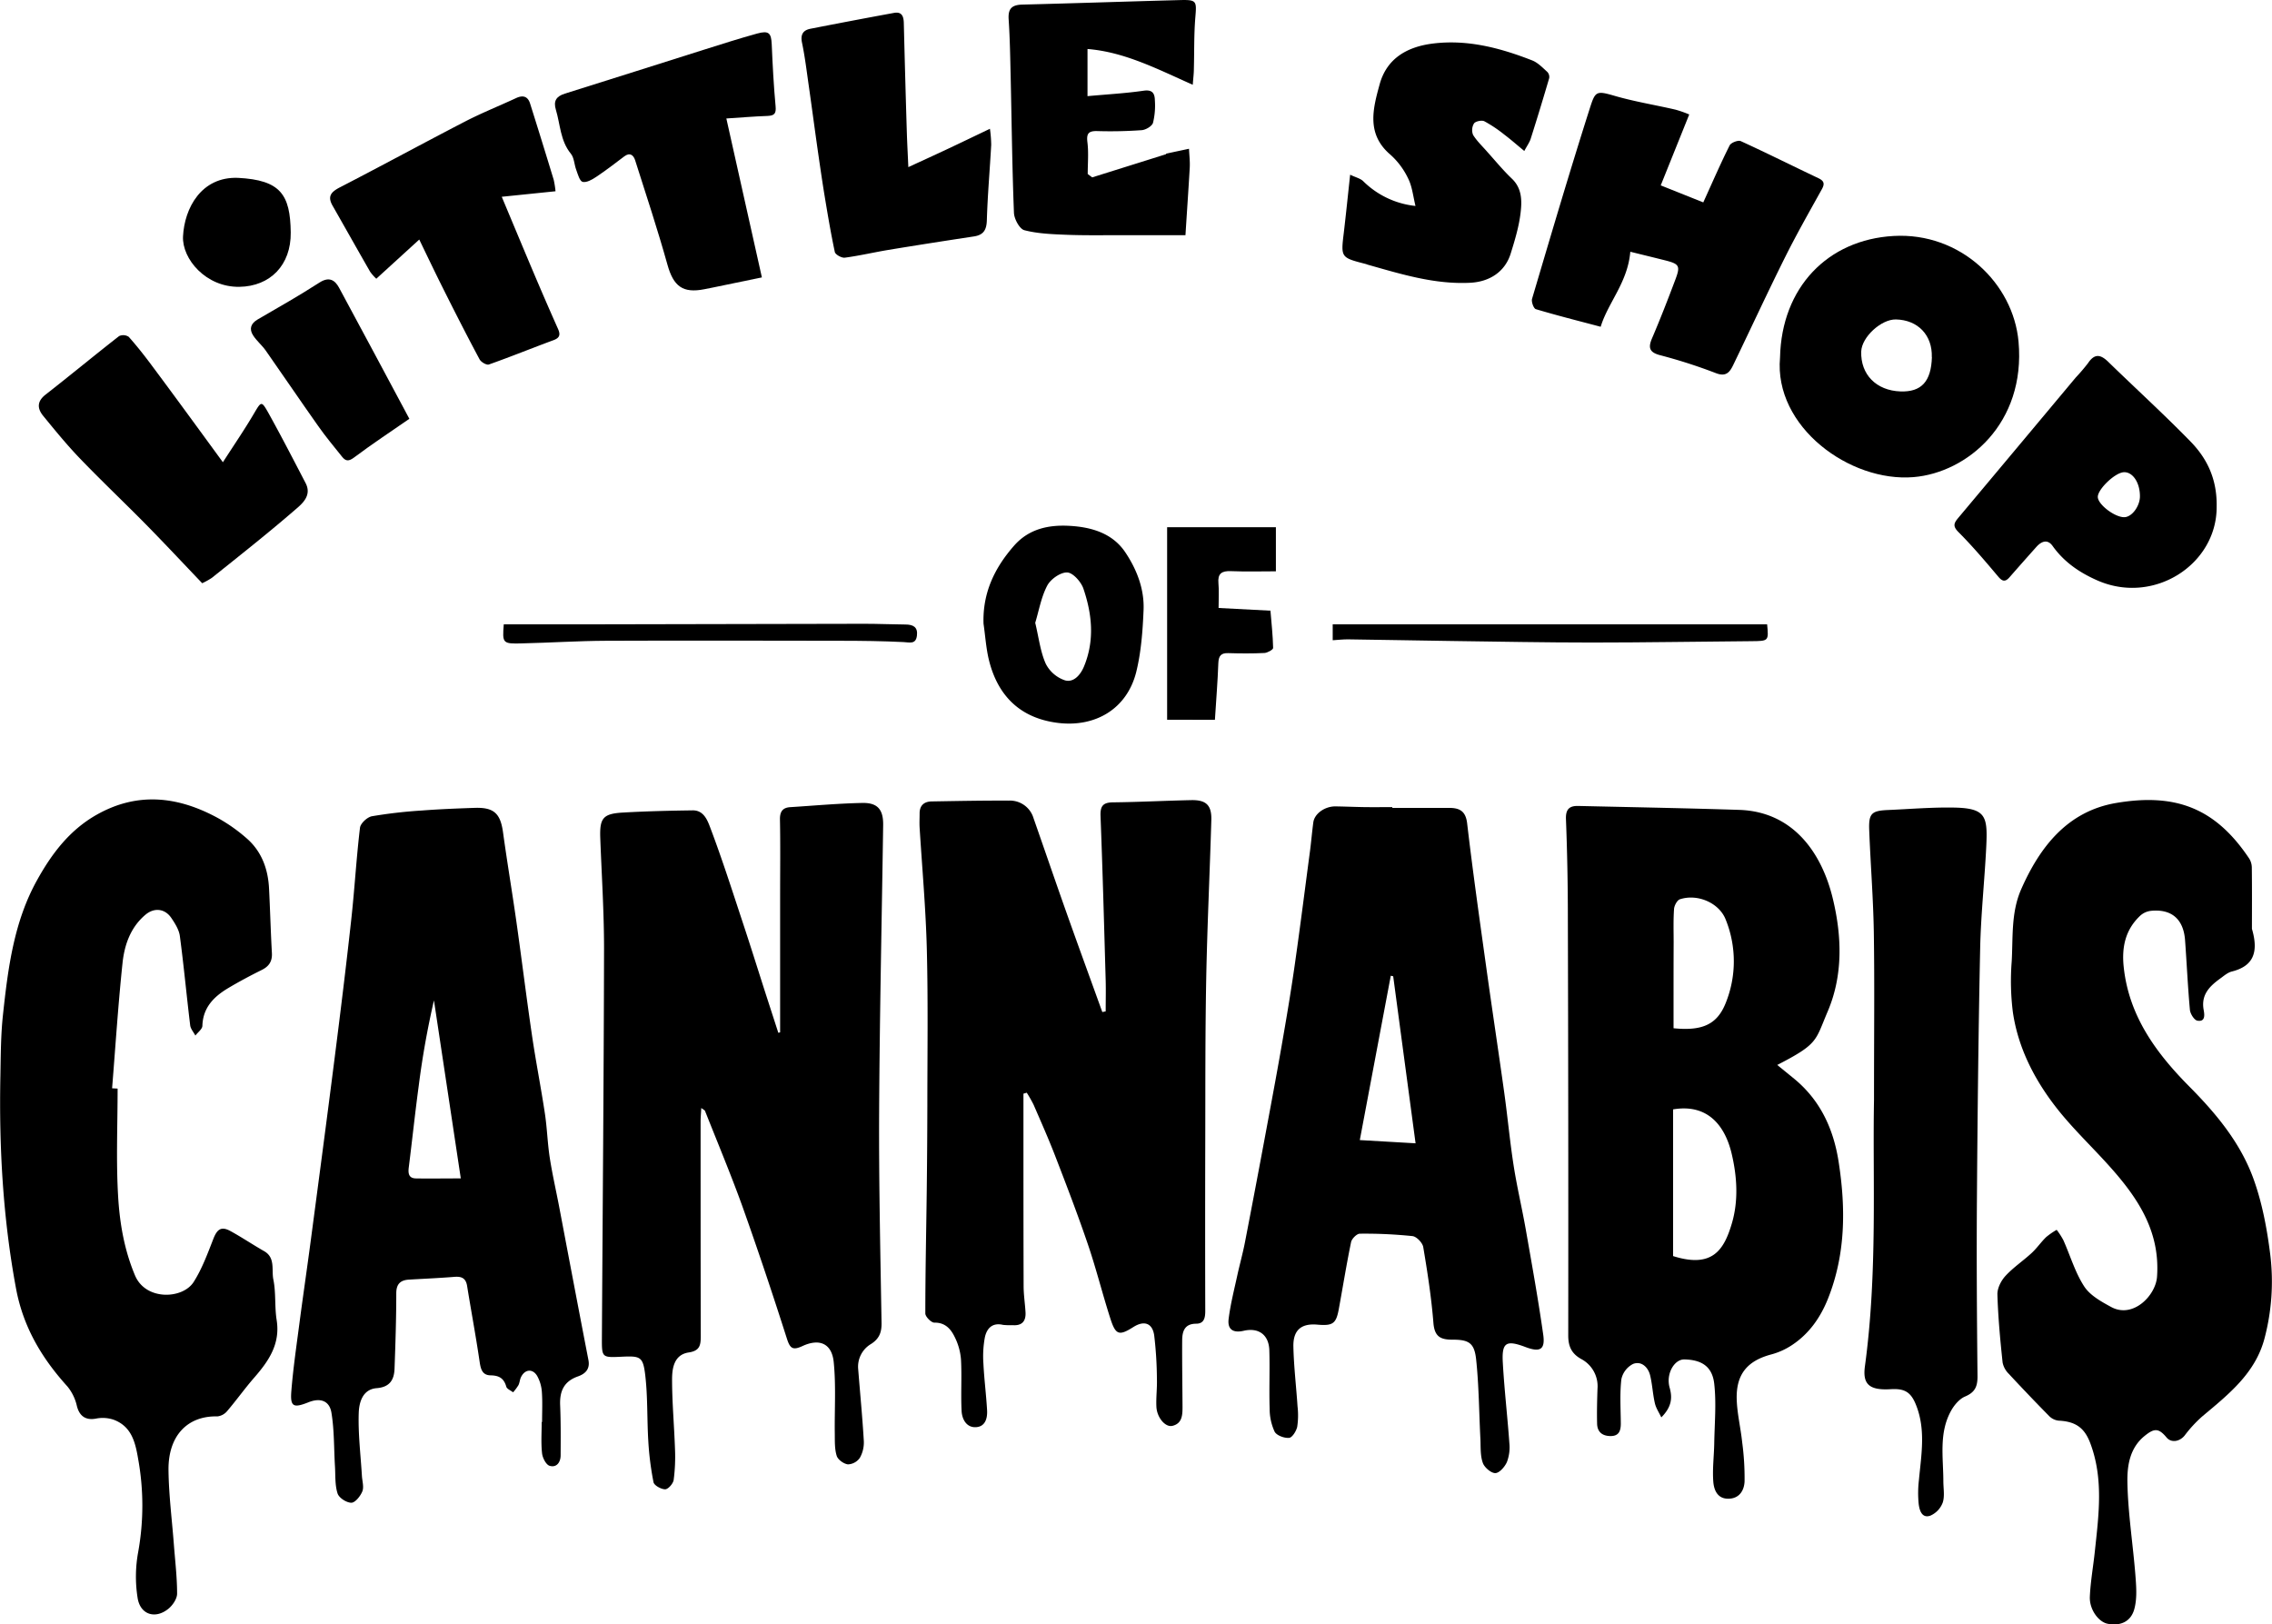 <svg id="Layer_1" data-name="Layer 1" xmlns="http://www.w3.org/2000/svg" viewBox="0 0 943.08 674.29"><title>logo -draft -02</title><path d="M365,582.38q0-28.43,0-56.84c0-10.5.14-21-.07-31.49-.06-3.41,1.2-5,4.41-5.16,9.91-.63,19.81-1.54,29.73-1.74,6.46-.14,8.79,2.79,8.7,9.21-.58,39.59-1.46,79.18-1.67,118.78-.15,29.28.51,58.58,1,87.86.06,3.89-.93,6.54-4.35,8.72a10.94,10.94,0,0,0-5.34,10.52c.78,9.92,1.75,19.82,2.33,29.75a13,13,0,0,1-1.65,7,6.31,6.31,0,0,1-4.92,2.71c-1.72-.18-4.16-1.92-4.67-3.5-.91-2.87-.77-6.12-.81-9.21-.14-9.94.55-19.95-.45-29.8-.79-7.65-5.89-9.87-12.94-6.61-4,1.84-5.16,1.11-6.5-3.11-5.92-18.55-12.09-37-18.64-55.37C344.41,641,339,628.05,333.83,615c-.14-.34-.66-.54-1.56-1.23-.11,2.24-.28,4-.28,5.7,0,29.66,0,59.32.07,89,0,3.77-.4,6.09-5,6.78-6.07.91-6.91,6.49-6.91,11.22,0,9.62.89,19.23,1.21,28.85a73.44,73.44,0,0,1-.55,12.85c-.22,1.52-2.27,3.86-3.52,3.88-1.66,0-4.56-1.59-4.84-2.93A123.29,123.29,0,0,1,310.28,752c-.56-9.11-.2-18.31-1.27-27.34-.92-7.73-2.05-8-9.82-7.64-8.12.39-8.21.35-8.17-7.6.31-53.95.79-107.91.89-161.86,0-15.29-1-30.58-1.57-45.87-.29-8.26,1.15-10.08,9.43-10.55,9.63-.55,19.27-.78,28.92-.91,4.75-.07,6.26,4.41,7.42,7.47,4.78,12.65,8.91,25.57,13.16,38.42,3.32,10,6.47,20.07,9.69,30.11l5.29,16.33Z" transform="translate(-41.18 -153.85)"/><path d="M730.77,742.2c-.91-1.94-2.19-3.79-2.66-5.83-.9-3.85-1.06-7.87-2-11.69-.86-3.39-3.65-5.95-7-4.69a9.25,9.25,0,0,0-4.92,6.38c-.69,6-.28,12.21-.23,18.32,0,3-.7,5.31-4.35,5.26-3.4-.05-5.41-1.76-5.49-5.13-.12-4.82,0-9.66.16-14.49a12.77,12.77,0,0,0-6.83-12.4c-3.93-2.23-5.32-5.2-5.31-9.75q.09-86.73-.16-173.46,0-20.43-.79-40.87c-.15-4.07,1.41-5.53,5.07-5.45,22.27.51,44.54.91,66.8,1.63,22.78.72,34.43,18.3,38.89,36.79,3.8,15.72,4.3,31.87-2.14,46.94-5.21,12.2-3.78,13.34-20.92,22.15,2.52,2.05,4.92,4,7.28,5.93,10.72,8.94,16.1,20.75,18.2,34.25,3,19.28,2.94,38.37-4.41,56.83-3.11,7.81-7.85,14.6-15,19.3a29.16,29.16,0,0,1-8.47,3.83c-10,2.63-14.74,8.23-14.42,18.73.19,5.91,1.64,11.77,2.26,17.68a111,111,0,0,1,1,16.36c-.16,3.41-1.9,6.85-6.25,7.12-4.89.31-6.45-3.44-6.73-7.05-.41-5.26.3-10.61.39-15.92.14-8.24.91-16.56,0-24.69-.79-7.22-5.25-10-12.42-10.14-4.16-.07-7.69,6-6.11,11.65C735.44,734.14,735.08,737.85,730.77,742.2Zm4.89-127.85v60.89c16.26,5.14,21.12-2.47,24.39-13.55,2.8-9.48,2.17-19.46-.09-29C757.15,620.91,749.88,611.93,735.66,614.35Zm.19-33.68c11.82,1.2,18-1.51,21.55-10.23a46.19,46.19,0,0,0,.11-34.85c-2.71-7-11.74-10.84-19-8.46-1.17.38-2.34,2.59-2.45,4-.33,4.63-.17,9.29-.17,13.94C735.84,556.86,735.85,568.62,735.85,580.67Z" transform="translate(-41.18 -153.85)"/><path d="M466,607.83v17.35c0,20.83,0,41.65.07,62.48,0,3.65.58,7.28.79,10.93s-1.45,5.63-5.34,5.33a27.6,27.6,0,0,1-4-.12c-4.52-1.07-6.77,1.55-7.54,5.21a43.12,43.12,0,0,0-.6,10.84c.32,6.45,1.15,12.87,1.52,19.32.2,3.33-.69,6.87-4.62,7.09s-5.77-3.3-5.95-6.69c-.37-7.14.14-14.32-.26-21.46a25.07,25.07,0,0,0-2.67-9.41c-1.6-3.25-3.94-5.92-8.41-5.83-1.27,0-3.72-2.47-3.72-3.81,0-17,.38-33.95.59-50.93q.21-17.49.25-35c0-21.66.33-43.33-.21-65-.42-16.94-1.95-33.84-3-50.76-.11-2,0-3.94,0-5.9,0-3.29,1.87-4.9,5-4.95,10.66-.18,21.32-.39,32-.34a10.21,10.21,0,0,1,10.28,7.27c4.58,13.08,9.06,26.19,13.69,39.25,4.89,13.78,9.91,27.5,14.87,41.25l1.4-.29c0-4.24.11-8.49,0-12.72-.65-22.79-1.26-45.57-2.14-68.34-.16-4.15,1-5.66,5.19-5.7,10.82-.12,21.63-.69,32.44-.92,6.21-.13,8.54,2.09,8.36,8.3-.64,21.93-1.7,43.85-2.12,65.78-.43,22.64-.34,45.29-.4,67.94q-.09,35,0,70c0,2.81-.46,5.28-3.72,5.31-4.89,0-5.83,3.17-5.86,6.92-.06,9.16.09,18.32.14,27.48,0,3.41-.06,7-4.19,8-2.93.71-6.43-3.44-6.65-7.9-.19-3.82.33-7.66.21-11.48a159.78,159.78,0,0,0-1.13-18.2c-.76-5.13-4.22-6.23-8.62-3.45-5.89,3.72-7.35,3.39-9.53-3.38-3.3-10.22-5.88-20.68-9.34-30.84-4.19-12.33-8.87-24.51-13.56-36.66-2.78-7.21-5.93-14.28-9-21.37a52.24,52.24,0,0,0-2.85-5Z" transform="translate(-41.18 -153.85)"/><path d="M975.93,539.4c3,10.22.2,15.6-8.38,17.73-1.68.42-3.19,1.75-4.66,2.81-4.44,3.21-8.16,6.74-7,13.1.33,1.82.86,5.11-2.62,4.48-1.3-.24-2.94-2.86-3.09-4.51-.87-9.57-1.3-19.18-2-28.77-.61-8.86-5.61-13.21-14.3-12.29a7.94,7.94,0,0,0-4.32,2c-6.12,5.75-7.71,12.92-6.87,21.15C924.82,575.61,936.2,591,950,604.92c11.08,11.17,21.08,23.22,26.48,38,3.7,10.13,5.73,21.07,7.07,31.82a92.35,92.35,0,0,1-2.37,34.57c-3.79,14.6-15.05,23.4-25.89,32.5a53,53,0,0,0-7.25,7.86c-2.05,2.6-5.57,3.21-7.52.9-3.33-4-5.12-3.91-9.08-.72-6.26,5-7.32,12.49-7.2,19.26.23,12.85,2.3,25.65,3.31,38.49.37,4.74.78,9.81-.47,14.27-1.48,5.26-5.92,7-11,6-3.77-.7-7.65-5.88-7.43-11.22.27-6.25,1.4-12.47,2.06-18.71,1.62-15.16,3.72-30.33-1.94-45.19-2.41-6.32-6.15-8.88-13.12-9.2a6.54,6.54,0,0,1-3.9-1.91Q883.25,733,875,724.11a9.09,9.09,0,0,1-2.56-4.67c-1-9.41-1.88-18.83-2.16-28.27-.08-2.57,1.53-5.72,3.35-7.7,3.23-3.51,7.31-6.23,10.84-9.48,2.18-2,3.88-4.52,6-6.59a30.85,30.85,0,0,1,4.41-3.06,30.61,30.61,0,0,1,2.77,4.28c2.87,6.42,4.87,13.37,8.64,19.19,2.42,3.74,7.1,6.34,11.24,8.58,9,4.88,18.39-4.7,19-12.48,1.35-18.43-7.48-32.1-18.78-44.89-7.55-8.57-16-16.4-23-25.37-9.11-11.68-15.89-24.84-18.06-39.71a103.84,103.84,0,0,1-.48-20.94c.58-10-.33-20.28,3.93-30,7.86-17.85,19.37-32.42,39.39-35.83,24.6-4.19,41.21,2,55.26,23.05a7.16,7.16,0,0,1,1.09,3.69C976,523.07,975.93,532.19,975.93,539.4Z" transform="translate(-41.18 -153.85)"/><path d="M266.19,744.12c0-4.17.21-8.35-.09-12.49a15.9,15.9,0,0,0-1.9-6.55c-1.87-3.26-5.21-2.91-6.79.49-.48,1-.52,2.28-1.05,3.28a21.24,21.24,0,0,1-2.2,2.94c-1-.78-2.57-1.39-2.83-2.36-1-3.49-3-4.62-6.51-4.68-3.85-.06-4.19-3.23-4.67-6.43-1.52-10.26-3.43-20.45-5.08-30.69-.51-3.12-2.19-4-5.19-3.77-6.28.51-12.57.78-18.87,1.15-3.52.2-5.31,1.71-5.34,5.59,0,10.47-.34,20.93-.72,31.39-.17,4.6-1.95,7.64-7.4,8.08-5.91.46-7.32,6-7.46,10.31-.29,8.68.8,17.41,1.32,26.12.13,2.15.9,4.57.18,6.39-.79,2-3,4.72-4.55,4.74-2,0-5.15-2-5.74-3.86-1.13-3.53-.85-7.52-1.08-11.32-.45-7.42-.26-14.94-1.47-22.23-.84-5-4.68-6.22-9.47-4.31-6.36,2.53-7.69,1.89-7.16-4.7.74-9.23,2.09-18.41,3.29-27.6,1.51-11.5,3.2-23,4.72-34.46,3.33-25.12,6.67-50.24,9.86-75.37,2.47-19.41,4.87-38.83,7-58.28,1.4-12.66,2.1-25.4,3.62-38.05.22-1.83,3-4.43,5-4.79a198.57,198.57,0,0,1,20.68-2.37c7.28-.56,14.6-.85,21.9-1.1,8-.27,10.71,2.31,11.79,10.14,1.71,12.42,3.8,24.78,5.56,37.19,2.23,15.71,4.16,31.46,6.47,47.16,1.59,10.8,3.71,21.52,5.34,32.32.92,6,1.08,12.2,2,18.24,1.08,7,2.68,13.92,4,20.88,4,21.09,8,42.2,12.08,63.28.75,3.87-1.44,5.76-4.35,6.79-5.87,2.06-7.64,6.19-7.39,12,.29,6.91.24,13.84.2,20.76,0,2.91-1.71,5.23-4.59,4.34-1.48-.46-2.92-3.3-3.12-5.2-.47-4.28-.15-8.64-.15-13ZM232.45,643c-3.88-25.77-7.51-49.83-11.14-73.89A356.3,356.3,0,0,0,215,604.48c-1.53,11.31-2.72,22.66-4.15,34-.31,2.5,0,4.48,3,4.53C219.76,643.1,225.68,643,232.45,643Z" transform="translate(-41.18 -153.85)"/><path d="M619.14,489.2h23.49c4.3,0,6.93,1.21,7.54,6.41,2.31,19.7,5.09,39.35,7.83,59,2.45,17.68,5.14,35.33,7.6,53,1.39,10,2.31,20.06,3.86,30,1.4,9,3.51,17.82,5.08,26.76,2.54,14.49,5.16,29,7.22,43.56.86,6.15-1.35,7.33-7.31,5.09-8.12-3.06-10-2-9.46,6.72.63,11.07,1.92,22.1,2.71,33.17a17.21,17.21,0,0,1-1,7.78c-.86,2-3.12,4.59-4.82,4.64s-4.52-2.32-5.19-4.22c-1.08-3-.87-6.48-1-9.77-.58-11.06-.61-22.17-1.78-33.17-.73-6.86-3-8.26-9.89-8.23-5,0-7.4-1.34-7.85-7-.84-10.53-2.46-21-4.22-31.45-.3-1.78-2.78-4.36-4.47-4.54a191.94,191.94,0,0,0-21.85-1c-1.26,0-3.33,2.08-3.63,3.48-1.91,9.23-3.4,18.54-5.1,27.81-1.11,6.07-2.5,7-8.79,6.47-6.71-.63-10.21,2.17-10.06,9.12.18,8.28,1.18,16.53,1.72,24.8a31.89,31.89,0,0,1-.13,8.46c-.38,1.79-2.07,4.5-3.37,4.61-2,.18-5.17-1-6-2.55a22.51,22.51,0,0,1-2.07-9.52c-.27-8.1.11-16.22-.14-24.32-.2-6.44-4.49-9.48-10.63-8.06-4.38,1-6.8-.52-6.26-4.91.77-6.21,2.36-12.32,3.68-18.45,1-4.48,2.23-8.91,3.1-13.4q4.59-23.71,9-47.47c2.4-12.85,4.8-25.7,7-38.57,1.82-10.47,3.55-21,5-31.47,2.13-14.94,4-29.92,6-44.89.51-3.94.84-7.91,1.37-11.86.48-3.64,4.78-6.71,9.26-6.65,4,.06,8,.24,12,.3,3.83.05,7.67,0,11.5,0ZM605.62,627.09l23.15,1.34c-3.21-23.93-6.25-46.63-9.29-69.33l-1-.23Z" transform="translate(-41.18 -153.85)"/><path d="M90,605.72c0,15-.67,30,.22,44.88.66,11.08,2.56,22.12,7,32.67S117,693.14,121.56,686c3.47-5.46,5.77-11.72,8.14-17.81,1.61-4.15,3.32-5.42,7.14-3.33,4.77,2.61,9.28,5.66,14,8.35s3,7.79,3.8,11.72c1.13,5.47.49,11.29,1.37,16.83,1.6,10-3.34,17.1-9.36,24-3.88,4.46-7.33,9.31-11.17,13.81a6.18,6.18,0,0,1-4.07,2.22c-12.4-.3-20.45,8-20.29,22.31.12,10.25,1.44,20.49,2.22,30.74.52,6.84,1.35,13.68,1.35,20.52,0,2.12-1.8,4.8-3.57,6.25-5.4,4.43-11.68,2.55-12.81-4.4a56.37,56.37,0,0,1,.23-19.13,108.49,108.49,0,0,0,0-38.54c-1.18-7-2.72-13.5-10.07-16.33a14.17,14.17,0,0,0-7.37-.52c-4.25.82-6.92-.93-8-5.2a19.61,19.61,0,0,0-3.91-8.1c-10.67-11.76-18.38-24.68-21.36-40.71-5.43-29.21-7.07-58.59-6.49-88.18.16-8.47.16-17,1.07-25.39,2.08-19.29,4.51-38.6,14.17-55.94C62.6,508.3,70,498.47,81.19,492.11c17-9.66,33.77-7.73,50.24,1.19a68.17,68.17,0,0,1,12.1,8.51c6.22,5.39,8.89,12.67,9.32,20.76.46,9,.69,17.92,1.19,26.88.19,3.47-1.21,5.55-4.28,7.06-4.74,2.35-9.43,4.85-14,7.58-5.83,3.51-10.33,8-10.57,15.53,0,1.39-1.89,2.72-2.91,4.09-.75-1.43-2-2.8-2.16-4.29-1.5-12.32-2.64-24.68-4.28-37-.35-2.64-2-5.26-3.56-7.55-2.65-3.9-7.09-4.37-10.7-1.34-6.21,5.21-8.74,12.51-9.54,20.06-1.82,17.3-2.93,34.67-4.33,52Z" transform="translate(-41.18 -153.85)"/><path d="M819.06,610.46c0-27.6.25-48.6-.08-69.6-.23-14.11-1.36-28.21-1.91-42.32-.28-7,.91-8.17,7.82-8.46,9.25-.4,18.52-1.2,27.76-1,13.08.31,13.57,3.89,13,16.27-.7,14.06-2.23,28.11-2.53,42.18-.73,34.93-1.1,69.88-1.35,104.82-.17,24.28,0,48.57.25,72.86,0,4.19-1.05,6.57-5.1,8.3-2.41,1-4.59,3.59-5.91,6-5.08,9.2-3.18,19.31-3.17,29.16,0,3,.63,6.22-.27,8.93a9.53,9.53,0,0,1-5.15,5.4c-3.53,1.21-4.49-2.31-4.81-4.82a45.35,45.35,0,0,1,.08-9.88c1-10.69,3-21.4-1.44-31.86-2.16-5.06-4.9-6.26-10.31-5.94-9,.53-11.66-2.18-10.65-9.55C820.59,682.05,818.44,642.91,819.06,610.46Z" transform="translate(-41.18 -153.85)"/><path d="M717.9,258.35c-1.09,12.8-9.25,21.1-12.3,31.14-9.43-2.5-18.23-4.71-26.91-7.31-.91-.27-1.93-3.07-1.57-4.3,7.8-26.31,15.55-52.64,23.88-78.78,2.35-7.39,2.65-7.71,10.27-5.5,8.32,2.43,16.94,3.8,25.4,5.77a46.18,46.18,0,0,1,5.69,2L730.53,230.8l17.66,7.06c3.86-8.48,7.19-16.17,10.94-23.65.57-1.14,3.52-2.28,4.62-1.78,10.81,4.94,21.44,10.27,32.18,15.36,2.34,1.11,2.78,2.25,1.5,4.57-5.21,9.4-10.55,18.76-15.34,28.38-7.39,14.83-14.35,29.89-21.56,44.81-1.47,3-3.07,4.84-7.35,3.09A217.51,217.51,0,0,0,730,301.22c-4.22-1.18-4.71-3.13-3.09-6.92,3.43-8,6.6-16.18,9.68-24.35,2.19-5.83,1.69-6.54-4.52-8.1C727.37,260.67,722.64,259.52,717.9,258.35Z" transform="translate(-41.18 -153.85)"/><path d="M780.05,302.26c.64-29.12,19.79-48.9,47.11-50.46,27.77-1.59,49.72,19.7,51.89,43.86,3.05,34-21.33,54.39-43.58,56.24C809,354.1,777.44,331,780.05,302.26Zm63-.17c.28-9.1-5.75-15.43-14.89-15.64-6.11-.13-14.22,7.34-14.41,13.3-.3,9.56,6.24,16.22,16.29,16.58C838.74,316.63,842.79,312.21,843.09,302.09Z" transform="translate(-41.18 -153.85)"/><path d="M961.29,364.25c.06,23.94-26.09,40.81-49.48,30.55-7.4-3.24-13.85-7.62-18.63-14.34-2.08-2.91-4.61-1.94-6.69.37q-5.62,6.29-11.17,12.63c-1.77,2-2.94,1.83-4.71-.27-5.32-6.32-10.67-12.63-16.49-18.47-2.32-2.33-2-3.58-.27-5.68q24.48-29.19,48.91-58.44a77.72,77.72,0,0,0,5.17-6.06c2.69-4,5.17-3.6,8.35-.5,11.3,11,23,21.66,34,32.92C957.21,344,961.51,352.58,961.29,364.25Zm-31.85-4.44c0-5.71-3.07-10.18-6.75-9.94s-10.75,7.07-10.74,10.24,7.19,8.58,11.08,8.42C926.16,368.41,929.47,363.9,929.44,359.81Z" transform="translate(-41.18 -153.85)"/><path d="M533.25,251.47c-8.82,0-17.9,0-27,0-7.44,0-14.89.13-22.32-.16-5.89-.24-11.9-.44-17.54-1.9-2-.52-4.23-4.65-4.33-7.21-.74-18.77-.94-37.56-1.36-56.35-.19-8-.31-16-.84-23.94-.29-4.34,1.19-6,5.53-6.15,21.79-.54,43.58-1.3,65.38-1.87,7.17-.19,7.15.29,6.58,7.16-.59,7.12-.41,14.3-.61,21.45,0,1.93-.27,3.85-.46,6.54-14.61-6.49-28.29-13.62-43.69-14.85v19.57c8.24-.76,15.83-1.17,23.32-2.26,3.71-.54,4.57,1.23,4.64,3.95a30.21,30.21,0,0,1-.77,9.38c-.43,1.41-3,2.93-4.7,3.05a183.12,183.12,0,0,1-18.45.38c-3.71-.09-4.52,1.09-4.07,4.72.53,4.31.12,8.73.12,13.1l1.85,1.4L525,217.92c.15,0,.24-.29.38-.32,3.11-.68,6.23-1.34,9.34-2,.12,2.62.45,5.25.31,7.85C534.49,232.78,533.84,242.11,533.25,251.47Z" transform="translate(-41.18 -153.85)"/><path d="M601.61,226.37c2.38,1.14,4.25,1.55,5.41,2.68a36.23,36.23,0,0,0,21.71,10.29c-1-4.1-1.36-8-3-11.3a31.19,31.19,0,0,0-7.35-9.93c-10.17-8.61-7.3-19.17-4.51-29.32,3-10.83,11.58-15.58,22.19-16.88,14.34-1.75,27.89,1.85,41.07,7,2.38.92,4.34,3,6.31,4.78a3.05,3.05,0,0,1,.79,2.6q-3.69,12.61-7.67,25.14c-.48,1.52-1.48,2.86-2.66,5.09-3.1-2.55-5.64-4.8-8.34-6.83a55.23,55.23,0,0,0-8.24-5.5c-1.08-.55-3.63,0-4.27.86a5.33,5.33,0,0,0-.41,4.8c1.62,2.63,4,4.83,6,7.16,3.33,3.7,6.5,7.57,10.1,11,4.2,4,4.19,9.11,3.65,13.9-.65,5.81-2.38,11.54-4.13,17.16-2.37,7.63-8.79,11.77-16.9,12.16-14.73.72-28.53-3.58-42.42-7.5-.31-.09-.62-.24-.94-.32-10.32-2.66-10.28-2.65-9-13.15C599.9,242.59,600.68,234.94,601.61,226.37Z" transform="translate(-41.18 -153.85)"/><path d="M215.21,253.28l-17.83,16.27a19.42,19.42,0,0,1-2.57-2.92c-5.23-9.1-10.37-18.26-15.57-27.38-2.22-3.88-.69-5.7,3-7.62,17.45-9,34.67-18.38,52.1-27.4,6.86-3.54,14.06-6.41,21.07-9.67,2.82-1.31,4.85-.75,5.8,2.25q5,15.84,9.82,31.71a39.57,39.57,0,0,1,.74,4.72l-22.32,2.29c4.51,10.76,9.07,21.72,13.7,32.64q4.76,11.22,9.72,22.35c1,2.33.59,3.6-1.92,4.53-9,3.32-17.82,6.92-26.83,10.1-1,.34-3.29-1-3.9-2.19-5.16-9.63-10.12-19.38-15-29.13C222.05,267.52,219,261.14,215.21,253.28Z" transform="translate(-41.18 -153.85)"/><path d="M357.43,269,337,273.22c-1.14.24-2.29.45-3.43.68-9,1.79-12.84-1.25-15.32-10.11-4.08-14.58-8.83-29-13.43-43.41-.66-2.07-2.11-3.44-4.53-1.6-3.81,2.89-7.62,5.82-11.59,8.47-1.69,1.13-4,2.48-5.67,2.1-1.22-.29-2-3.17-2.66-5-.84-2.2-.84-5-2.22-6.68-4.43-5.41-4.38-12.14-6.24-18.3-1.07-3.55.14-5.54,3.76-6.66,19.21-6,38.37-12.13,57.56-18.18,7.38-2.33,14.76-4.69,22.21-6.75,4.88-1.34,5.87-.26,6.08,4.56.37,8.55.81,17.11,1.6,25.63.27,2.94-.42,3.87-3.29,4-5.66.2-11.31.68-17.15,1.06Q349.83,235,357.43,269Z" transform="translate(-41.18 -153.85)"/><path d="M133.7,345.72c4.8-7.45,9.14-13.78,13-20.38,2.88-4.86,3-5.18,5.78-.28,5.38,9.67,10.44,19.5,15.55,29.31,2.67,5.14-1.35,8.53-4.25,11-11.28,9.77-23,19-34.67,28.35a29.49,29.49,0,0,1-4,2.22c-7.7-8.06-15.34-16.24-23.18-24.22-9.07-9.22-18.48-18.11-27.44-27.43-5.41-5.61-10.36-11.68-15.3-17.72-2.49-3-2.83-6,.91-8.92,10.26-8,20.27-16.3,30.52-24.29a4.11,4.11,0,0,1,4,.31c3.48,3.91,6.73,8.05,9.85,12.27C114,318.71,123.31,331.51,133.7,345.72Z" transform="translate(-41.18 -153.85)"/><path d="M418.22,223.22c5.57-2.57,11.11-5.09,16.61-7.68s10.93-5.21,17.26-8.24a53.1,53.1,0,0,1,.53,6.67c-.57,10.43-1.5,20.84-1.81,31.28-.12,4.08-1.4,6.15-5.42,6.75-11.84,1.8-23.67,3.64-35.48,5.59-6,1-12,2.42-18.06,3.22-1.31.17-3.92-1.28-4.15-2.37-1.76-8.3-3.15-16.7-4.53-25.08-1-6.33-1.92-12.69-2.82-19-1.21-8.56-2.34-17.13-3.57-25.68-.81-5.71-1.51-11.45-2.69-17.09-.71-3.39.41-5.2,3.53-5.81q17.28-3.39,34.62-6.57c3.17-.59,4,1.26,4.1,4.07q.56,22.8,1.26,45.61C417.74,213.44,418,218,418.22,223.22Z" transform="translate(-41.18 -153.85)"/><path d="M449.43,412.75C449,400,454,389.55,462.19,380.27c6.15-6.94,14.28-8.6,22.8-8.15,9.13.49,18,3,23.36,11.1,4.73,7.08,7.87,15.2,7.51,23.86s-1,17.42-3.05,25.74c-3.9,15.47-17.21,23.11-32.81,21.06-15.21-2-24.48-11-28.22-25.63C450.49,423.21,450.19,417.92,449.43,412.75Zm21.46-.38c1.48,6.15,2.12,11.94,4.37,17a13.93,13.93,0,0,0,8.06,6.91c3.47.94,6.32-2.17,7.82-5.8,4.48-10.86,3.35-21.77-.29-32.41-1-2.79-4.36-6.54-6.72-6.6-2.79-.07-6.83,2.77-8.25,5.45C473.38,401.67,472.45,407.23,470.89,412.37Z" transform="translate(-41.18 -153.85)"/><path d="M525.64,372.69h45.15V391c-6.16,0-12.41.19-18.64-.07-3.86-.16-5.59,1-5.21,5.05.29,3.11.06,6.27.06,10.24l21.53,1.12c.42,5.11,1,10.29,1.11,15.48,0,.7-2.31,2-3.6,2.08-5,.25-10,.21-15,.06-3-.09-4,1.07-4.14,4.08-.28,7.74-.91,15.47-1.42,23.59H525.64Z" transform="translate(-41.18 -153.85)"/><path d="M211.1,327.69c-7.66,5.3-15.5,10.48-23,16.1-2.25,1.68-3.47,1.47-4.93-.35-3.4-4.25-6.9-8.43-10-12.87-7.32-10.34-14.41-20.84-21.69-31.21-1.57-2.23-3.77-4-5.24-6.3-1.7-2.64-1-4.91,1.88-6.6,8.61-5,17.29-9.92,25.65-15.31,4-2.58,6.4-1.08,8.14,2.11C191.66,291.25,201.26,309.34,211.1,327.69Z" transform="translate(-41.18 -153.85)"/><path d="M140,227.68c17.61.92,21.67,6.91,21.86,22.67.16,13.58-8.55,22.35-21.29,22.56-13.94.23-23.87-11.62-23.42-20.93C117.73,240.3,124.71,227.08,140,227.68Z" transform="translate(-41.18 -153.85)"/><path d="M774.69,413c.68,6.95.63,6.93-6.43,7-22.12.17-44.24.56-66.37.56-19.45,0-38.91-.38-58.37-.64-14.3-.2-28.59-.49-42.89-.68-2,0-4,.22-6.26.37V413Z" transform="translate(-41.18 -153.85)"/><path d="M250.29,413c13.69,0,27,0,40.21,0q54.74-.1,109.48-.22c5.67,0,11.33.25,17,.3,3.17,0,5.28,1,4.8,4.66s-2.95,2.76-5.6,2.63c-8.63-.43-17.29-.53-25.94-.54-32.5-.05-65-.13-97.49,0-11.61.05-23.21.82-34.83,1.08C249.77,421.16,249.66,420.88,250.29,413Z" transform="translate(-41.18 -153.85)"/></svg>